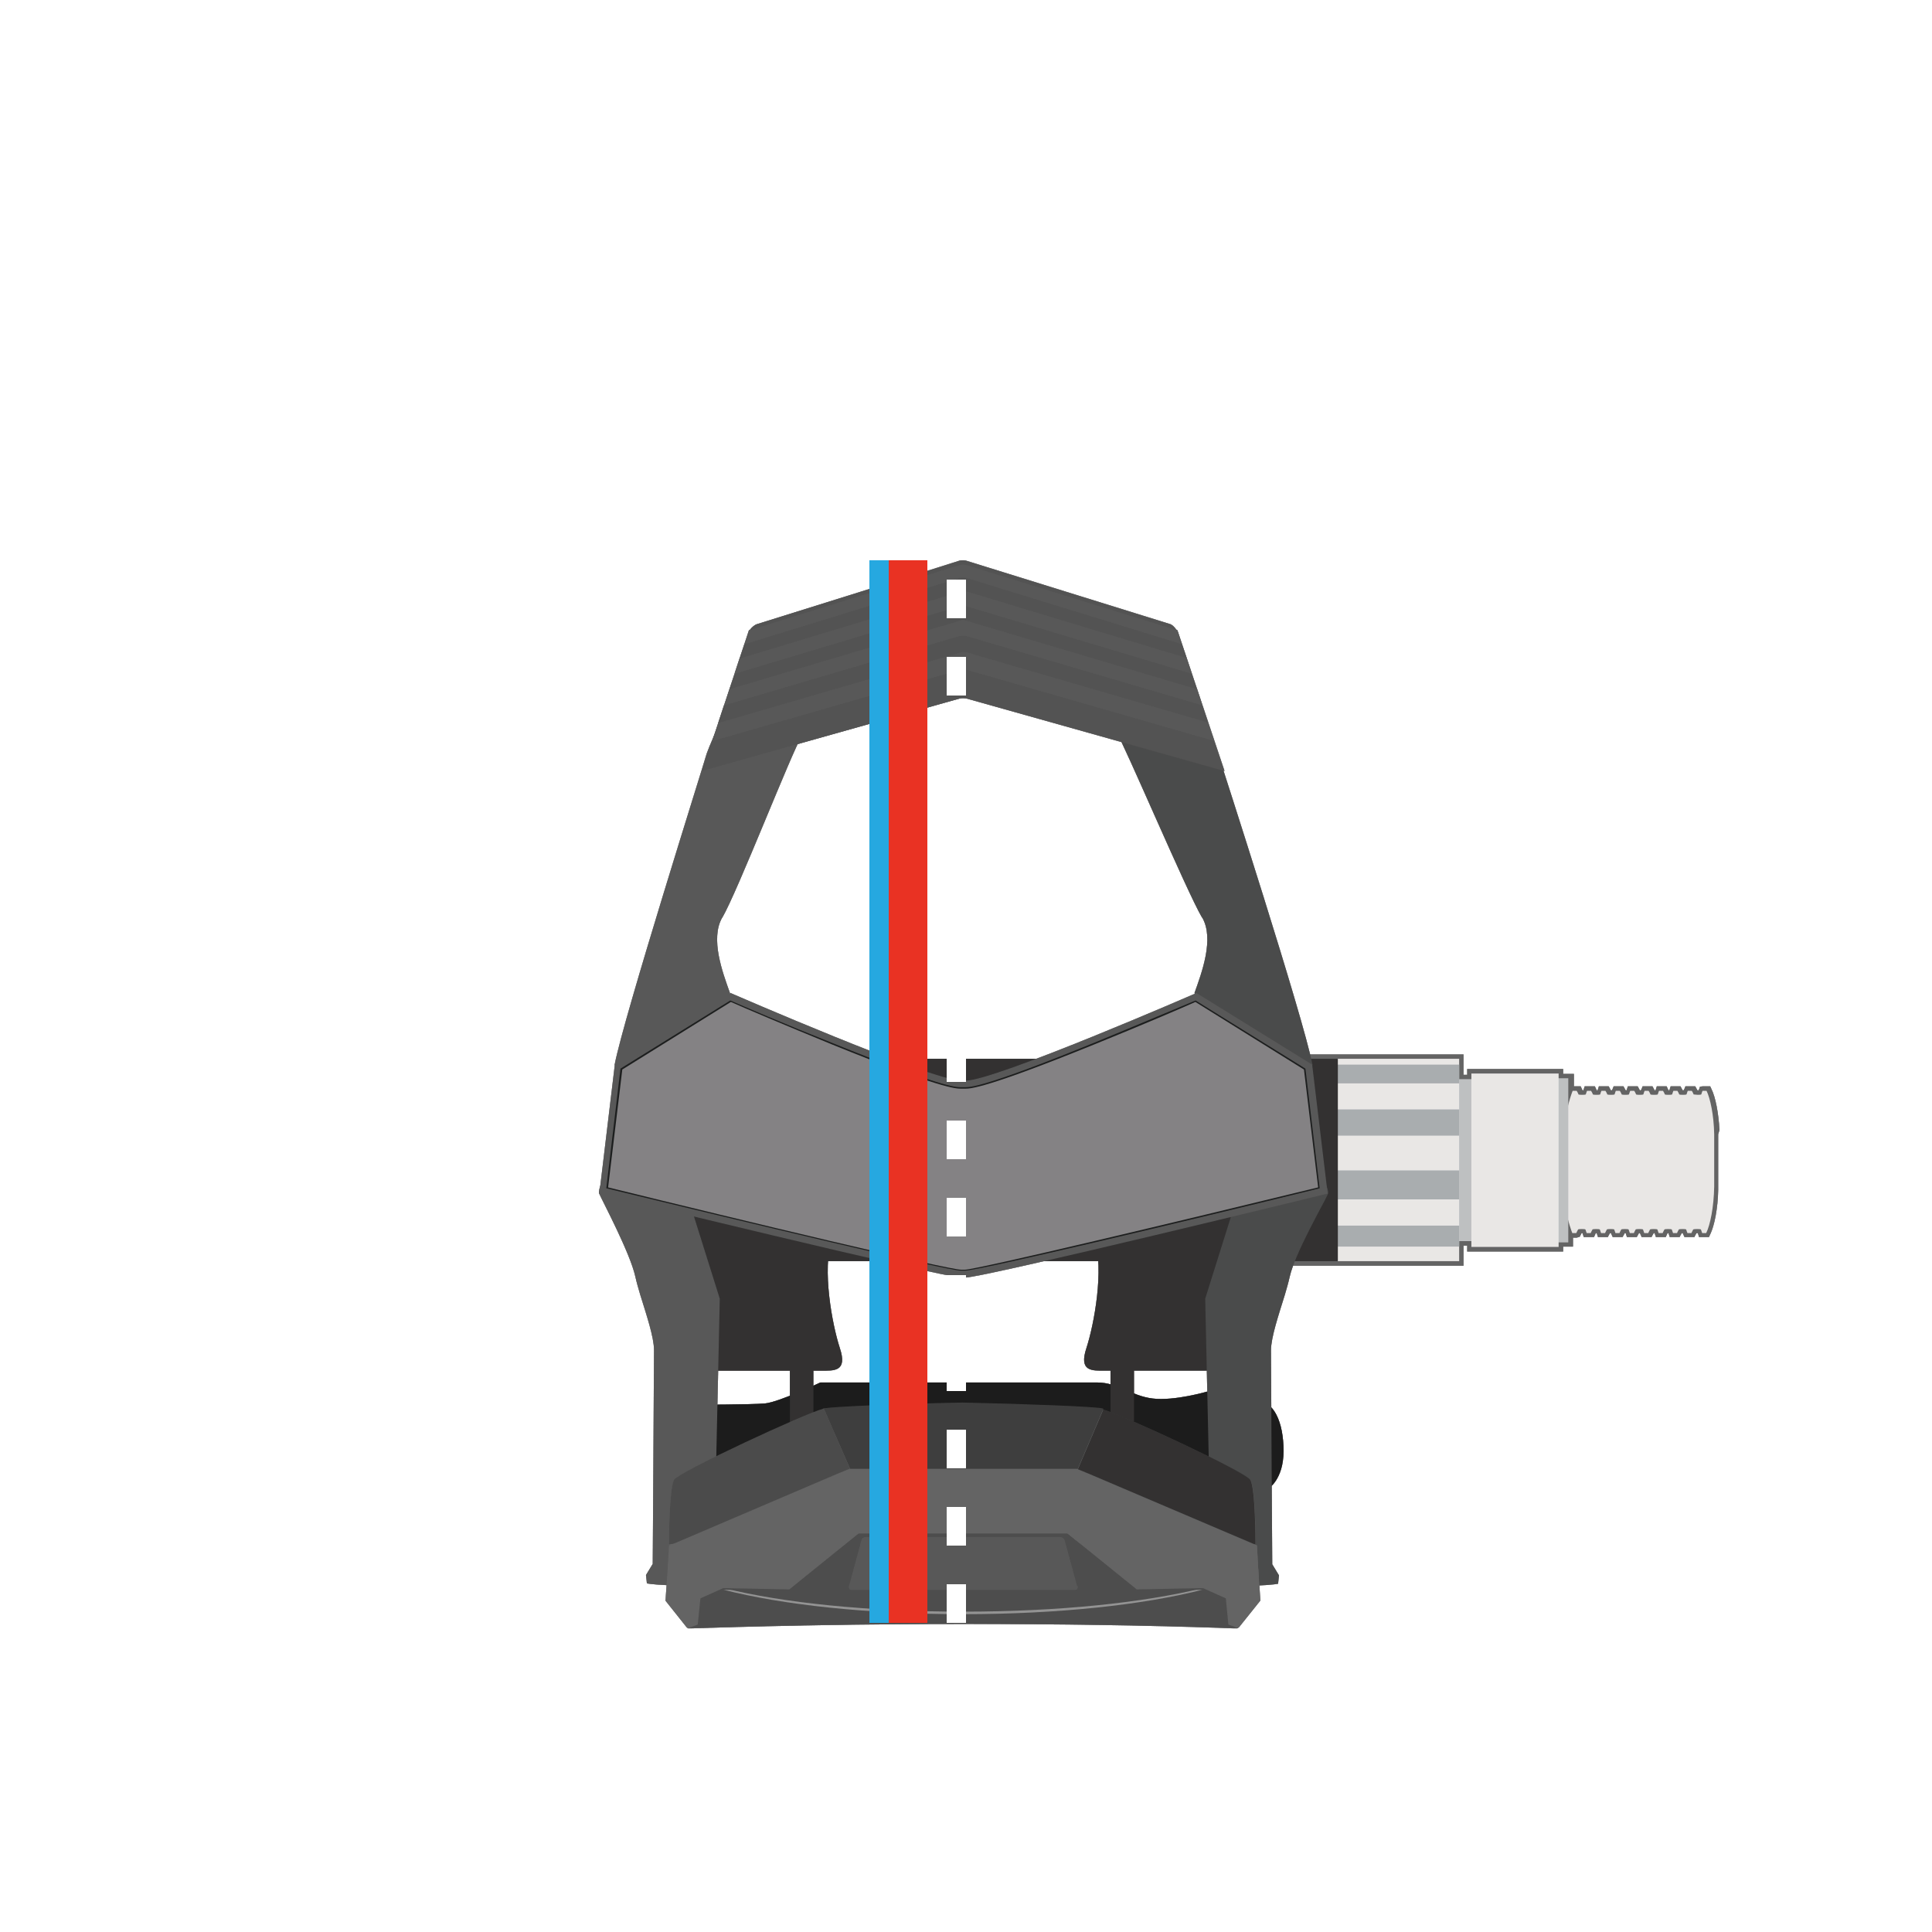 <svg width="100" height="100" viewBox="0 0 100 100" fill="none" xmlns="http://www.w3.org/2000/svg">
<g filter="url(#filter0_b_2001_777)">
<rect width="100" height="100" rx="50" fill="white" fill-opacity="0.3"/>
<g opacity="0.5">
<path d="M89 58.489C88.953 57.612 88.793 56.782 88.585 56.368L88.519 56.226H88.151L87.991 56.245L87.925 56.434H87.859L87.746 56.226H87.237C87.237 56.226 87.171 56.415 87.142 56.434H87.095L86.982 56.226H86.473L86.407 56.434H86.36L86.266 56.226H85.757L85.691 56.434H85.643L85.53 56.226H85.021C85.021 56.226 84.955 56.415 84.927 56.434H84.88L84.766 56.226H84.257L84.191 56.434H84.144L84.031 56.226H83.522C83.522 56.226 83.456 56.415 83.427 56.434H83.38L83.267 56.226H82.758L82.692 56.434H82.645L82.551 56.226H82.023L81.957 56.434H81.909L81.815 56.226H81.466V55.585H80.91V55.331H75.941V55.632H75.752V54.576H59.733V65.514H75.752V64.476H75.941V64.778H80.91V64.524H81.419V64.062H81.608L81.768 64.014L81.862 63.826H81.909L81.975 64.033H82.504L82.598 63.826H82.645L82.711 64.033H83.22C83.22 64.033 83.314 63.845 83.333 63.826H83.38L83.475 64.033H83.984L84.097 63.826H84.144L84.21 64.033H84.719L84.832 63.826H84.88L84.974 64.033H85.483C85.483 64.033 85.577 63.845 85.596 63.826H85.643L85.709 64.033H86.219L86.313 63.826H86.36L86.426 64.033H86.935C86.935 64.033 87.029 63.845 87.048 63.826H87.095L87.19 64.033H87.699C87.699 64.033 87.793 63.845 87.812 63.826H87.878L87.944 64.033H88.453L88.519 63.892C88.745 63.43 88.915 62.534 88.934 61.591V58.715L89 58.489Z" fill="#595959"/>
<path d="M65.635 77.063C65.635 77.063 66.437 76.601 66.437 75.102C66.437 73.603 65.928 72.499 65.051 72.499C64.174 72.499 62.514 72.019 62.514 72.019C62.514 72.019 60.789 72.528 59.657 72.386C58.526 72.245 57.885 71.557 56.782 71.557H42.459C42.459 71.557 40.338 72.566 39.602 72.641C38.886 72.707 35.916 72.707 35.916 72.707L35.708 78.166L65.617 77.063H65.635Z" fill="#0D0D0D"/>
<path d="M58.696 70.455H57.479V73.567H58.696V70.455Z" fill="#252424"/>
<path d="M42.101 70.455H40.885V73.793H42.101V70.455Z" fill="#252424"/>
<path d="M62.844 70.945H57.206C56.537 70.945 55.82 71.011 56.235 69.767C56.631 68.55 57.159 65.712 56.65 64.128C56.65 64.109 56.631 64.081 56.631 64.062C56.075 62.497 61.836 62.516 61.836 62.516L65.079 62.167L62.844 70.936V70.945Z" fill="#252424"/>
<path d="M36.859 70.946H42.497C43.166 70.946 43.883 71.012 43.468 69.768C43.072 68.551 42.544 65.713 43.053 64.129C43.053 64.11 43.072 64.082 43.072 64.063C43.629 62.498 37.867 62.517 37.867 62.517L34.643 62.196L36.849 70.946H36.859Z" fill="#252424"/>
<path d="M81.127 61.316H80.919C80.919 62.447 81.221 63.409 81.382 63.824H81.589C81.589 63.824 81.636 63.711 81.683 63.635C81.73 63.616 81.796 63.616 81.872 63.616C81.947 63.616 82.013 63.616 82.06 63.635C82.079 63.701 82.108 63.777 82.126 63.824H82.334C82.334 63.824 82.381 63.711 82.428 63.635C82.475 63.616 82.541 63.616 82.617 63.616C82.692 63.616 82.758 63.616 82.805 63.635C82.824 63.701 82.852 63.777 82.871 63.824H83.079C83.079 63.824 83.126 63.711 83.173 63.635C83.22 63.616 83.286 63.616 83.362 63.616C83.437 63.616 83.503 63.616 83.55 63.635C83.569 63.701 83.597 63.777 83.616 63.824H83.824C83.824 63.824 83.871 63.711 83.918 63.635C83.965 63.616 84.031 63.616 84.106 63.616C84.182 63.616 84.248 63.616 84.295 63.635C84.314 63.701 84.342 63.777 84.361 63.824H84.569C84.569 63.824 84.616 63.711 84.663 63.635C84.71 63.616 84.776 63.616 84.851 63.616C84.927 63.616 84.993 63.616 85.04 63.635C85.059 63.701 85.087 63.777 85.106 63.824H85.313C85.313 63.824 85.361 63.711 85.408 63.635C85.455 63.616 85.521 63.616 85.596 63.616C85.672 63.616 85.738 63.616 85.785 63.635C85.804 63.701 85.832 63.777 85.851 63.824H86.058C86.058 63.824 86.105 63.711 86.153 63.635C86.2 63.616 86.266 63.616 86.341 63.616C86.416 63.616 86.483 63.616 86.53 63.635C86.549 63.701 86.577 63.777 86.596 63.824H86.803C86.803 63.824 86.85 63.711 86.897 63.635C86.945 63.616 87.01 63.616 87.086 63.616C87.161 63.616 87.227 63.616 87.275 63.635C87.293 63.701 87.322 63.777 87.341 63.824H87.548C87.548 63.824 87.595 63.711 87.642 63.635C87.708 63.616 87.784 63.616 87.85 63.616C87.916 63.616 87.991 63.616 88.038 63.635C88.057 63.701 88.085 63.777 88.104 63.824H88.312C88.519 63.409 88.708 62.485 88.727 61.41V58.713C88.708 57.705 88.519 56.846 88.331 56.46H88.123C88.123 56.46 88.076 56.573 88.057 56.648C88.01 56.667 87.944 56.667 87.868 56.667C87.793 56.667 87.727 56.648 87.661 56.648C87.642 56.583 87.595 56.507 87.567 56.46H87.359C87.359 56.46 87.312 56.573 87.293 56.648C87.246 56.667 87.18 56.667 87.105 56.667C87.029 56.667 86.963 56.667 86.916 56.648C86.897 56.583 86.85 56.507 86.822 56.46H86.615C86.615 56.46 86.567 56.573 86.549 56.648C86.501 56.667 86.435 56.667 86.36 56.667C86.284 56.667 86.219 56.667 86.171 56.648C86.153 56.583 86.105 56.507 86.077 56.46H85.87C85.87 56.46 85.823 56.573 85.804 56.648C85.757 56.667 85.691 56.667 85.615 56.667C85.54 56.667 85.474 56.667 85.427 56.648C85.408 56.583 85.361 56.507 85.332 56.46H85.125C85.125 56.46 85.078 56.573 85.059 56.648C85.012 56.667 84.946 56.667 84.87 56.667C84.795 56.667 84.729 56.667 84.682 56.648C84.663 56.583 84.616 56.507 84.587 56.46H84.38C84.38 56.46 84.333 56.573 84.314 56.648C84.267 56.667 84.201 56.667 84.125 56.667C84.05 56.667 83.984 56.667 83.937 56.648C83.918 56.583 83.871 56.507 83.842 56.46H83.635C83.635 56.46 83.588 56.573 83.569 56.648C83.522 56.667 83.456 56.667 83.38 56.667C83.305 56.667 83.239 56.667 83.192 56.648C83.173 56.583 83.126 56.507 83.098 56.46H82.89C82.89 56.46 82.843 56.573 82.824 56.648C82.777 56.667 82.711 56.667 82.635 56.667C82.56 56.667 82.494 56.667 82.447 56.648C82.428 56.583 82.381 56.507 82.353 56.46H82.145C82.145 56.46 82.098 56.573 82.079 56.648C82.032 56.667 81.966 56.667 81.891 56.667C81.815 56.667 81.749 56.667 81.702 56.648C81.683 56.583 81.636 56.507 81.608 56.46H81.4C81.24 56.875 80.938 57.846 80.938 58.968H81.127V61.316Z" fill="#E7E5E4"/>
<path d="M81.174 55.81H76.658V64.306H81.174V55.81Z" fill="#BABBBD"/>
<path d="M76.271 55.857H73.16V64.24H76.271V55.857Z" fill="#BABBBD"/>
<path d="M75.526 54.802H69.2V65.277H75.526V54.802Z" fill="#E7E5E4"/>
<path d="M80.674 55.565H76.158V64.541H80.674V55.565Z" fill="#E7E5E4"/>
<path d="M75.526 63.438H69.2V64.523H75.526V63.438Z" fill="#A4A7AA"/>
<path d="M75.526 60.581H69.2V62.08H75.526V60.581Z" fill="#A4A7AA"/>
<path d="M75.526 57.423H69.2V58.781H75.526V57.423Z" fill="#A4A7AA"/>
<path d="M75.526 55.105H69.2V56.076H75.526V55.105Z" fill="#A4A7AA"/>
<path d="M69.247 65.278V54.803H59.507H59.394H33.794V65.278H69.247Z" fill="#252424"/>
<path d="M37.387 47.485C36.745 48.588 37.406 50.342 37.783 51.398C36.774 53.52 34.652 58.79 34.652 59.781C34.652 60.544 35.482 61.761 35.944 62.383C35.85 62.543 35.831 62.684 35.831 62.684L37.255 67.22L36.934 81.75C36.17 82.231 33.775 82.023 33.483 81.957L33.436 81.523L33.785 80.948C33.785 80.948 33.851 70.775 33.851 69.879C33.851 69.209 33.455 68.04 33.134 67.003C33.04 66.682 32.946 66.362 32.88 66.06C32.606 64.844 31.22 62.241 31.013 61.779C30.805 61.346 33.219 57.517 31.814 55.104C32.295 52.615 36.397 39.659 36.576 39.009C36.783 38.386 38.443 34.728 38.716 34.36L41.526 38.047C40.998 38.877 38.188 46.127 37.377 47.514L37.387 47.485Z" fill="#4D4D4D"/>
<path d="M62.222 47.485C62.863 48.588 62.203 50.342 61.826 51.398C62.835 53.519 64.985 58.79 64.985 59.78C64.985 60.544 64.155 61.76 63.693 62.383C63.787 62.543 63.806 62.684 63.806 62.684L62.382 67.219L62.703 81.768C63.467 82.249 65.862 82.042 66.154 81.976L66.201 81.542L65.852 80.967C65.852 80.967 65.786 70.793 65.786 69.897C65.786 69.228 66.182 68.059 66.503 67.022C66.597 66.701 66.691 66.38 66.757 66.079C67.031 64.862 68.53 62.26 68.737 61.798C68.945 61.364 66.371 57.63 67.936 55.122C67.455 52.633 63.259 39.678 63.052 39.027C62.844 38.405 61.185 34.747 60.911 34.379L57.753 37.83C58.234 38.612 61.411 46.118 62.222 47.504V47.485Z" fill="#4D4D4D"/>
<path d="M49.748 66.126H49.974C50.917 66.126 68.719 61.78 68.719 61.78L67.917 55.104L61.93 51.398C61.93 51.398 51.502 55.934 49.983 55.934H49.757C48.239 55.934 37.811 51.398 37.811 51.398L31.823 55.104L31.022 61.78C31.022 61.78 48.814 66.126 49.767 66.126H49.748Z" fill="#4D4D4D"/>
<path d="M67.568 55.312L68.304 61.506C61.194 63.26 50.625 65.768 49.955 65.768H49.729C49.041 65.768 38.49 63.232 31.381 61.506L32.116 55.312L37.801 51.785C38.424 52.059 40.677 53.03 43.053 53.973C48.72 56.273 49.474 56.273 49.729 56.273H49.955C50.21 56.273 50.992 56.273 56.631 53.973C58.998 53.002 61.26 52.04 61.883 51.785L67.568 55.312Z" fill="#0E0F0F"/>
<path d="M67.493 55.358L68.228 61.459C61.232 63.166 50.643 65.692 49.946 65.721H49.757C49.088 65.721 38.48 63.184 31.475 61.459L32.21 55.358L37.83 51.86C38.499 52.162 40.734 53.105 43.034 54.048C48.701 56.349 49.484 56.349 49.738 56.349H49.965C50.219 56.349 51.002 56.349 56.668 54.048C58.997 53.105 61.204 52.162 61.873 51.86L67.493 55.358Z" fill="#7B7A7B"/>
<path d="M60.978 32.72L60.93 32.606L60.883 32.588C60.789 32.446 60.657 32.314 60.516 32.286L49.993 29.014C49.899 28.995 49.767 28.995 49.672 29.014C48.456 29.41 40.856 31.777 39.178 32.305C39.037 32.352 38.905 32.493 38.81 32.606C38.792 32.606 38.763 32.625 38.763 32.625L36.349 39.904L49.682 36.152C49.776 36.133 49.936 36.133 50.031 36.152C51.577 36.586 63.382 39.904 63.382 39.904" fill="#4D4D4D"/>
<g opacity="0.5">
<path d="M50.002 36.152C51.549 36.586 63.354 39.905 63.354 39.905L62.826 38.34L50.002 34.653C49.908 34.634 49.776 34.634 49.682 34.653C48.164 35.087 36.859 38.34 36.859 38.34L36.331 39.905L49.682 36.152C49.776 36.133 49.908 36.133 50.002 36.152Z" fill="#414141"/>
<path d="M50.002 34.652C51.521 35.086 62.826 38.339 62.826 38.339L62.505 37.396L49.984 33.756C49.889 33.737 49.757 33.737 49.663 33.756C48.192 34.19 37.189 37.415 37.189 37.415L36.868 38.358L49.691 34.671C49.786 34.624 49.918 34.624 50.012 34.652H50.002Z" fill="#4D4D4D"/>
<path d="M50.002 33.757C51.502 34.191 62.524 37.397 62.524 37.397L62.222 36.501L49.993 32.909C49.899 32.89 49.767 32.89 49.672 32.909C48.202 33.342 37.471 36.501 37.471 36.501L37.17 37.425L49.672 33.786C49.767 33.738 49.899 33.738 49.993 33.767L50.002 33.757Z" fill="#414141"/>
<path d="M50.002 32.908C51.473 33.342 62.232 36.501 62.232 36.501L61.958 35.652L50.012 32.107C49.918 32.088 49.786 32.088 49.691 32.107C48.239 32.541 37.764 35.652 37.764 35.652L37.49 36.501L49.691 32.908C49.786 32.889 49.918 32.889 50.012 32.908H50.002Z" fill="#4D4D4D"/>
<path d="M50.002 32.126C51.455 32.56 61.949 35.671 61.949 35.671L61.675 34.87L50.002 31.372C49.908 31.353 49.776 31.353 49.682 31.372C48.258 31.805 38.037 34.87 38.037 34.87L37.764 35.671L49.691 32.126C49.786 32.079 49.918 32.079 50.012 32.126H50.002Z" fill="#414141"/>
<path d="M50.002 31.343C51.426 31.777 61.675 34.841 61.675 34.841L61.421 34.059L50.002 30.608C49.908 30.589 49.776 30.589 49.682 30.608C48.258 31.042 38.282 34.059 38.282 34.059L38.028 34.841L49.672 31.343C49.767 31.325 49.899 31.325 49.993 31.343H50.002Z" fill="#4D4D4D"/>
<path d="M50.003 30.608C51.426 31.041 61.421 34.059 61.421 34.059L61.166 33.323L50.003 29.891C49.908 29.872 49.776 29.872 49.682 29.891C48.277 30.325 38.537 33.323 38.537 33.323L38.282 34.087L49.682 30.636C49.776 30.589 49.908 30.589 50.003 30.617V30.608Z" fill="#414141"/>
<path d="M61.166 33.342L60.959 32.748C60.893 32.559 60.704 32.38 60.525 32.314L50.002 29.043C49.908 29.024 49.776 29.024 49.682 29.043C48.466 29.41 40.866 31.786 39.188 32.314C38.999 32.361 38.792 32.569 38.754 32.748L38.546 33.342L49.691 29.91C49.786 29.891 49.918 29.891 50.012 29.91C51.417 30.344 61.176 33.342 61.176 33.342H61.166Z" fill="#414141"/>
<path d="M50.002 29.909C51.407 30.343 61.166 33.341 61.166 33.341L60.94 32.625L50.002 29.24C49.908 29.221 49.776 29.221 49.682 29.24C48.296 29.674 38.773 32.625 38.773 32.625L38.546 33.341L49.691 29.909C49.786 29.89 49.918 29.89 50.012 29.909H50.002Z" fill="#4D4D4D"/>
</g>
<path d="M65.126 81.211L65.06 79.995L64.994 79.976C64.994 79.976 64.994 77.025 64.721 76.619C64.466 76.204 58.224 73.3 57.121 72.98C57.102 72.98 57.074 72.961 57.055 72.961C56.64 72.867 53.255 72.735 49.823 72.659C46.504 72.725 43.214 72.867 42.639 72.961H42.591C41.762 73.15 35.18 76.204 34.897 76.619C34.624 77.053 34.624 79.976 34.624 79.976L34.737 79.957L34.624 80.004L34.558 81.221L34.445 82.852L35.548 84.238L35.614 84.285H35.803C40.149 84.144 44.892 84.059 49.823 84.059C54.755 84.059 59.497 84.125 63.844 84.285H64.032L64.099 84.238L65.202 82.852L65.136 81.221L65.126 81.211Z" fill="#595959"/>
<path d="M49.861 84.042C54.811 84.042 59.535 84.108 63.882 84.268H64.07L64.231 79.874H35.539L35.652 84.268H35.84C40.187 84.126 44.911 84.042 49.861 84.042Z" fill="#414141"/>
<path d="M55.245 79.363H44.42L40.856 82.352L37.453 82.286C40.517 83.069 44.911 83.55 49.842 83.55C54.773 83.55 59.167 83.069 62.232 82.286L58.847 82.352L55.254 79.363H55.245Z" fill="#8B8B8B"/>
<path d="M55.245 79.363H44.42L40.856 82.267L37.471 82.201C40.536 82.965 44.93 83.418 49.861 83.418C54.792 83.418 59.186 82.956 62.25 82.201L58.865 82.267L55.254 79.363H55.245Z" fill="#414141"/>
<path d="M55.754 82.108L55.113 79.741C55.094 79.647 54.971 79.553 54.886 79.553H44.807C44.713 79.553 44.6 79.619 44.581 79.741L43.94 82.108C43.921 82.202 43.959 82.296 44.081 82.296H55.641C55.754 82.296 55.801 82.202 55.782 82.108H55.754Z" fill="#4D4D4D"/>
<path d="M58.818 79.072L64.985 79.948C64.985 79.948 64.985 76.997 64.711 76.592C64.457 76.177 58.215 73.273 57.112 72.952L54.538 78.987L58.818 79.081V79.072Z" fill="#252424"/>
<path d="M45.279 78.95L49.814 78.837L54.538 78.95L57.112 72.915C57.112 72.915 57.065 72.896 57.046 72.896C56.631 72.802 53.246 72.67 49.814 72.595C46.495 72.661 43.204 72.802 42.629 72.896L45.279 78.95Z" fill="#323232"/>
<path d="M42.591 72.924C41.762 73.112 35.18 76.167 34.897 76.582C34.624 77.016 34.624 79.939 34.624 79.939L40.79 79.062L45.26 78.949L42.639 72.895C42.639 72.895 42.62 72.914 42.591 72.914V72.924Z" fill="#404040"/>
<path d="M35.567 84.22L35.633 84.267L36.114 84.088L36.255 82.73L37.434 82.202H37.481L40.856 82.268L44.449 79.364H49.861H55.245L58.837 82.268L62.222 82.202H62.269L63.448 82.73L63.58 84.088L64.07 84.267L64.136 84.22L65.239 82.843L65.126 81.212L65.06 79.987L56.358 76.281L55.735 76.026H51.869H49.861H47.834H43.968L43.346 76.281L34.671 79.987L34.577 81.212L34.483 82.843L35.567 84.22Z" fill="#595959"/>
</g>
<g opacity="0.5">
<path d="M89 58.489C88.953 57.612 88.793 56.782 88.585 56.368L88.519 56.226H88.151L87.991 56.245L87.925 56.434H87.859L87.746 56.226H87.237C87.237 56.226 87.171 56.415 87.142 56.434H87.095L86.982 56.226H86.473L86.407 56.434H86.36L86.266 56.226H85.757L85.691 56.434H85.643L85.53 56.226H85.021C85.021 56.226 84.955 56.415 84.927 56.434H84.88L84.766 56.226H84.257L84.191 56.434H84.144L84.031 56.226H83.522C83.522 56.226 83.456 56.415 83.427 56.434H83.38L83.267 56.226H82.758L82.692 56.434H82.645L82.551 56.226H82.023L81.957 56.434H81.909L81.815 56.226H81.466V55.585H80.91V55.331H75.941V55.632H75.752V54.576H59.733V65.514H75.752V64.476H75.941V64.778H80.91V64.524H81.419V64.062H81.608L81.768 64.014L81.862 63.826H81.909L81.975 64.033H82.504L82.598 63.826H82.645L82.711 64.033H83.22C83.22 64.033 83.314 63.845 83.333 63.826H83.38L83.475 64.033H83.984L84.097 63.826H84.144L84.21 64.033H84.719L84.832 63.826H84.88L84.974 64.033H85.483C85.483 64.033 85.577 63.845 85.596 63.826H85.643L85.709 64.033H86.219L86.313 63.826H86.36L86.426 64.033H86.935C86.935 64.033 87.029 63.845 87.048 63.826H87.095L87.19 64.033H87.699C87.699 64.033 87.793 63.845 87.812 63.826H87.878L87.944 64.033H88.453L88.519 63.892C88.745 63.43 88.915 62.534 88.934 61.591V58.715L89 58.489Z" fill="#595959"/>
<path d="M65.635 77.063C65.635 77.063 66.437 76.601 66.437 75.102C66.437 73.603 65.928 72.499 65.051 72.499C64.174 72.499 62.514 72.019 62.514 72.019C62.514 72.019 60.789 72.528 59.657 72.386C58.526 72.245 57.885 71.557 56.782 71.557H42.459C42.459 71.557 40.338 72.566 39.602 72.641C38.886 72.707 35.916 72.707 35.916 72.707L35.708 78.166L65.617 77.063H65.635Z" fill="#0D0D0D"/>
<path d="M58.696 70.455H57.479V73.567H58.696V70.455Z" fill="#252424"/>
<path d="M42.101 70.455H40.885V73.793H42.101V70.455Z" fill="#252424"/>
<path d="M62.844 70.945H57.206C56.537 70.945 55.82 71.011 56.235 69.767C56.631 68.55 57.159 65.712 56.65 64.128C56.65 64.109 56.631 64.081 56.631 64.062C56.075 62.497 61.836 62.516 61.836 62.516L65.079 62.167L62.844 70.936V70.945Z" fill="#252424"/>
<path d="M36.859 70.946H42.497C43.166 70.946 43.883 71.012 43.468 69.768C43.072 68.551 42.544 65.713 43.053 64.129C43.053 64.11 43.072 64.082 43.072 64.063C43.629 62.498 37.867 62.517 37.867 62.517L34.643 62.196L36.849 70.946H36.859Z" fill="#252424"/>
<path d="M81.127 61.316H80.919C80.919 62.447 81.221 63.409 81.382 63.824H81.589C81.589 63.824 81.636 63.711 81.683 63.635C81.73 63.616 81.796 63.616 81.872 63.616C81.947 63.616 82.013 63.616 82.06 63.635C82.079 63.701 82.108 63.777 82.126 63.824H82.334C82.334 63.824 82.381 63.711 82.428 63.635C82.475 63.616 82.541 63.616 82.617 63.616C82.692 63.616 82.758 63.616 82.805 63.635C82.824 63.701 82.852 63.777 82.871 63.824H83.079C83.079 63.824 83.126 63.711 83.173 63.635C83.22 63.616 83.286 63.616 83.362 63.616C83.437 63.616 83.503 63.616 83.55 63.635C83.569 63.701 83.597 63.777 83.616 63.824H83.824C83.824 63.824 83.871 63.711 83.918 63.635C83.965 63.616 84.031 63.616 84.106 63.616C84.182 63.616 84.248 63.616 84.295 63.635C84.314 63.701 84.342 63.777 84.361 63.824H84.569C84.569 63.824 84.616 63.711 84.663 63.635C84.71 63.616 84.776 63.616 84.851 63.616C84.927 63.616 84.993 63.616 85.04 63.635C85.059 63.701 85.087 63.777 85.106 63.824H85.313C85.313 63.824 85.361 63.711 85.408 63.635C85.455 63.616 85.521 63.616 85.596 63.616C85.672 63.616 85.738 63.616 85.785 63.635C85.804 63.701 85.832 63.777 85.851 63.824H86.058C86.058 63.824 86.105 63.711 86.153 63.635C86.2 63.616 86.266 63.616 86.341 63.616C86.416 63.616 86.483 63.616 86.53 63.635C86.549 63.701 86.577 63.777 86.596 63.824H86.803C86.803 63.824 86.85 63.711 86.897 63.635C86.945 63.616 87.01 63.616 87.086 63.616C87.161 63.616 87.227 63.616 87.275 63.635C87.293 63.701 87.322 63.777 87.341 63.824H87.548C87.548 63.824 87.595 63.711 87.642 63.635C87.708 63.616 87.784 63.616 87.85 63.616C87.916 63.616 87.991 63.616 88.038 63.635C88.057 63.701 88.085 63.777 88.104 63.824H88.312C88.519 63.409 88.708 62.485 88.727 61.41V58.713C88.708 57.705 88.519 56.846 88.331 56.46H88.123C88.123 56.46 88.076 56.573 88.057 56.648C88.01 56.667 87.944 56.667 87.868 56.667C87.793 56.667 87.727 56.648 87.661 56.648C87.642 56.583 87.595 56.507 87.567 56.46H87.359C87.359 56.46 87.312 56.573 87.293 56.648C87.246 56.667 87.18 56.667 87.105 56.667C87.029 56.667 86.963 56.667 86.916 56.648C86.897 56.583 86.85 56.507 86.822 56.46H86.615C86.615 56.46 86.567 56.573 86.549 56.648C86.501 56.667 86.435 56.667 86.36 56.667C86.284 56.667 86.219 56.667 86.171 56.648C86.153 56.583 86.105 56.507 86.077 56.46H85.87C85.87 56.46 85.823 56.573 85.804 56.648C85.757 56.667 85.691 56.667 85.615 56.667C85.54 56.667 85.474 56.667 85.427 56.648C85.408 56.583 85.361 56.507 85.332 56.46H85.125C85.125 56.46 85.078 56.573 85.059 56.648C85.012 56.667 84.946 56.667 84.87 56.667C84.795 56.667 84.729 56.667 84.682 56.648C84.663 56.583 84.616 56.507 84.587 56.46H84.38C84.38 56.46 84.333 56.573 84.314 56.648C84.267 56.667 84.201 56.667 84.125 56.667C84.05 56.667 83.984 56.667 83.937 56.648C83.918 56.583 83.871 56.507 83.842 56.46H83.635C83.635 56.46 83.588 56.573 83.569 56.648C83.522 56.667 83.456 56.667 83.38 56.667C83.305 56.667 83.239 56.667 83.192 56.648C83.173 56.583 83.126 56.507 83.098 56.46H82.89C82.89 56.46 82.843 56.573 82.824 56.648C82.777 56.667 82.711 56.667 82.635 56.667C82.56 56.667 82.494 56.667 82.447 56.648C82.428 56.583 82.381 56.507 82.353 56.46H82.145C82.145 56.46 82.098 56.573 82.079 56.648C82.032 56.667 81.966 56.667 81.891 56.667C81.815 56.667 81.749 56.667 81.702 56.648C81.683 56.583 81.636 56.507 81.608 56.46H81.4C81.24 56.875 80.938 57.846 80.938 58.968H81.127V61.316Z" fill="#E7E5E4"/>
<path d="M81.174 55.81H76.658V64.306H81.174V55.81Z" fill="#BABBBD"/>
<path d="M76.271 55.857H73.16V64.24H76.271V55.857Z" fill="#BABBBD"/>
<path d="M75.526 54.802H69.2V65.277H75.526V54.802Z" fill="#E7E5E4"/>
<path d="M80.674 55.565H76.158V64.541H80.674V55.565Z" fill="#E7E5E4"/>
<path d="M75.526 63.438H69.2V64.523H75.526V63.438Z" fill="#A4A7AA"/>
<path d="M75.526 60.581H69.2V62.08H75.526V60.581Z" fill="#A4A7AA"/>
<path d="M75.526 57.423H69.2V58.781H75.526V57.423Z" fill="#A4A7AA"/>
<path d="M75.526 55.105H69.2V56.076H75.526V55.105Z" fill="#A4A7AA"/>
<path d="M69.247 65.278V54.803H59.507H59.394H33.794V65.278H69.247Z" fill="#252424"/>
<path d="M37.387 47.485C36.745 48.588 37.406 50.342 37.783 51.398C36.774 53.52 34.652 58.79 34.652 59.781C34.652 60.544 35.482 61.761 35.944 62.383C35.85 62.543 35.831 62.684 35.831 62.684L37.255 67.22L36.934 81.75C36.17 82.231 33.775 82.023 33.483 81.957L33.436 81.523L33.785 80.948C33.785 80.948 33.851 70.775 33.851 69.879C33.851 69.209 33.455 68.04 33.134 67.003C33.04 66.682 32.946 66.362 32.88 66.06C32.606 64.844 31.22 62.241 31.013 61.779C30.805 61.346 33.219 57.517 31.814 55.104C32.295 52.615 36.397 39.659 36.576 39.009C36.783 38.386 38.443 34.728 38.716 34.36L41.526 38.047C40.998 38.877 38.188 46.127 37.377 47.514L37.387 47.485Z" fill="#4D4D4D"/>
<path d="M62.222 47.485C62.863 48.588 62.203 50.342 61.826 51.398C62.835 53.519 64.985 58.79 64.985 59.78C64.985 60.544 64.155 61.76 63.693 62.383C63.787 62.543 63.806 62.684 63.806 62.684L62.382 67.219L62.703 81.768C63.467 82.249 65.862 82.042 66.154 81.976L66.201 81.542L65.852 80.967C65.852 80.967 65.786 70.793 65.786 69.897C65.786 69.228 66.182 68.059 66.503 67.022C66.597 66.701 66.691 66.38 66.757 66.079C67.031 64.862 68.53 62.26 68.737 61.798C68.945 61.364 66.371 57.63 67.936 55.122C67.455 52.633 63.259 39.678 63.052 39.027C62.844 38.405 61.185 34.747 60.911 34.379L57.753 37.83C58.234 38.612 61.411 46.118 62.222 47.504V47.485Z" fill="#4D4D4D"/>
<path d="M49.748 66.126H49.974C50.917 66.126 68.719 61.78 68.719 61.78L67.917 55.104L61.93 51.398C61.93 51.398 51.502 55.934 49.983 55.934H49.757C48.239 55.934 37.811 51.398 37.811 51.398L31.823 55.104L31.022 61.78C31.022 61.78 48.814 66.126 49.767 66.126H49.748Z" fill="#4D4D4D"/>
<path d="M67.568 55.312L68.304 61.506C61.194 63.26 50.625 65.768 49.955 65.768H49.729C49.041 65.768 38.49 63.232 31.381 61.506L32.116 55.312L37.801 51.785C38.424 52.059 40.677 53.03 43.053 53.973C48.72 56.273 49.474 56.273 49.729 56.273H49.955C50.21 56.273 50.992 56.273 56.631 53.973C58.998 53.002 61.26 52.04 61.883 51.785L67.568 55.312Z" fill="#0E0F0F"/>
<path d="M67.493 55.358L68.228 61.459C61.232 63.166 50.643 65.692 49.946 65.721H49.757C49.088 65.721 38.48 63.184 31.475 61.459L32.21 55.358L37.83 51.86C38.499 52.162 40.734 53.105 43.034 54.048C48.701 56.349 49.484 56.349 49.738 56.349H49.965C50.219 56.349 51.002 56.349 56.668 54.048C58.997 53.105 61.204 52.162 61.873 51.86L67.493 55.358Z" fill="#7B7A7B"/>
<path d="M60.978 32.72L60.93 32.606L60.883 32.588C60.789 32.446 60.657 32.314 60.516 32.286L49.993 29.014C49.899 28.995 49.767 28.995 49.672 29.014C48.456 29.41 40.856 31.777 39.178 32.305C39.037 32.352 38.905 32.493 38.81 32.606C38.792 32.606 38.763 32.625 38.763 32.625L36.349 39.904L49.682 36.152C49.776 36.133 49.936 36.133 50.031 36.152C51.577 36.586 63.382 39.904 63.382 39.904" fill="#4D4D4D"/>
<g opacity="0.5">
<path d="M50.002 36.152C51.549 36.586 63.354 39.905 63.354 39.905L62.826 38.34L50.002 34.653C49.908 34.634 49.776 34.634 49.682 34.653C48.164 35.087 36.859 38.34 36.859 38.34L36.331 39.905L49.682 36.152C49.776 36.133 49.908 36.133 50.002 36.152Z" fill="#414141"/>
<path d="M50.002 34.652C51.521 35.086 62.826 38.339 62.826 38.339L62.505 37.396L49.984 33.756C49.889 33.737 49.757 33.737 49.663 33.756C48.192 34.19 37.189 37.415 37.189 37.415L36.868 38.358L49.691 34.671C49.786 34.624 49.918 34.624 50.012 34.652H50.002Z" fill="#4D4D4D"/>
<path d="M50.002 33.757C51.502 34.191 62.524 37.397 62.524 37.397L62.222 36.501L49.993 32.909C49.899 32.89 49.767 32.89 49.672 32.909C48.202 33.342 37.471 36.501 37.471 36.501L37.17 37.425L49.672 33.786C49.767 33.738 49.899 33.738 49.993 33.767L50.002 33.757Z" fill="#414141"/>
<path d="M50.002 32.908C51.473 33.342 62.232 36.501 62.232 36.501L61.958 35.652L50.012 32.107C49.918 32.088 49.786 32.088 49.691 32.107C48.239 32.541 37.764 35.652 37.764 35.652L37.49 36.501L49.691 32.908C49.786 32.889 49.918 32.889 50.012 32.908H50.002Z" fill="#4D4D4D"/>
<path d="M50.002 32.126C51.455 32.56 61.949 35.671 61.949 35.671L61.675 34.87L50.002 31.372C49.908 31.353 49.776 31.353 49.682 31.372C48.258 31.805 38.037 34.87 38.037 34.87L37.764 35.671L49.691 32.126C49.786 32.079 49.918 32.079 50.012 32.126H50.002Z" fill="#414141"/>
<path d="M50.002 31.343C51.426 31.777 61.675 34.841 61.675 34.841L61.421 34.059L50.002 30.608C49.908 30.589 49.776 30.589 49.682 30.608C48.258 31.042 38.282 34.059 38.282 34.059L38.028 34.841L49.672 31.343C49.767 31.325 49.899 31.325 49.993 31.343H50.002Z" fill="#4D4D4D"/>
<path d="M50.003 30.608C51.426 31.041 61.421 34.059 61.421 34.059L61.166 33.323L50.003 29.891C49.908 29.872 49.776 29.872 49.682 29.891C48.277 30.325 38.537 33.323 38.537 33.323L38.282 34.087L49.682 30.636C49.776 30.589 49.908 30.589 50.003 30.617V30.608Z" fill="#414141"/>
<path d="M61.166 33.342L60.959 32.748C60.893 32.559 60.704 32.38 60.525 32.314L50.002 29.043C49.908 29.024 49.776 29.024 49.682 29.043C48.466 29.41 40.866 31.786 39.188 32.314C38.999 32.361 38.792 32.569 38.754 32.748L38.546 33.342L49.691 29.91C49.786 29.891 49.918 29.891 50.012 29.91C51.417 30.344 61.176 33.342 61.176 33.342H61.166Z" fill="#414141"/>
<path d="M50.002 29.909C51.407 30.343 61.166 33.341 61.166 33.341L60.94 32.625L50.002 29.24C49.908 29.221 49.776 29.221 49.682 29.24C48.296 29.674 38.773 32.625 38.773 32.625L38.546 33.341L49.691 29.909C49.786 29.89 49.918 29.89 50.012 29.909H50.002Z" fill="#4D4D4D"/>
</g>
<path d="M65.126 81.211L65.06 79.995L64.994 79.976C64.994 79.976 64.994 77.025 64.721 76.619C64.466 76.204 58.224 73.3 57.121 72.98C57.102 72.98 57.074 72.961 57.055 72.961C56.64 72.867 53.255 72.735 49.823 72.659C46.504 72.725 43.214 72.867 42.639 72.961H42.591C41.762 73.15 35.18 76.204 34.897 76.619C34.624 77.053 34.624 79.976 34.624 79.976L34.737 79.957L34.624 80.004L34.558 81.221L34.445 82.852L35.548 84.238L35.614 84.285H35.803C40.149 84.144 44.892 84.059 49.823 84.059C54.755 84.059 59.497 84.125 63.844 84.285H64.032L64.099 84.238L65.202 82.852L65.136 81.221L65.126 81.211Z" fill="#595959"/>
<path d="M49.861 84.042C54.811 84.042 59.535 84.108 63.882 84.268H64.07L64.231 79.874H35.539L35.652 84.268H35.84C40.187 84.126 44.911 84.042 49.861 84.042Z" fill="#414141"/>
<path d="M55.245 79.363H44.42L40.856 82.352L37.453 82.286C40.517 83.069 44.911 83.55 49.842 83.55C54.773 83.55 59.167 83.069 62.232 82.286L58.847 82.352L55.254 79.363H55.245Z" fill="#8B8B8B"/>
<path d="M55.245 79.363H44.42L40.856 82.267L37.471 82.201C40.536 82.965 44.93 83.418 49.861 83.418C54.792 83.418 59.186 82.956 62.25 82.201L58.865 82.267L55.254 79.363H55.245Z" fill="#414141"/>
<path d="M55.754 82.108L55.113 79.741C55.094 79.647 54.971 79.553 54.886 79.553H44.807C44.713 79.553 44.6 79.619 44.581 79.741L43.94 82.108C43.921 82.202 43.959 82.296 44.081 82.296H55.641C55.754 82.296 55.801 82.202 55.782 82.108H55.754Z" fill="#4D4D4D"/>
<path d="M58.818 79.072L64.985 79.948C64.985 79.948 64.985 76.997 64.711 76.592C64.457 76.177 58.215 73.273 57.112 72.952L54.538 78.987L58.818 79.081V79.072Z" fill="#252424"/>
<path d="M45.279 78.95L49.814 78.837L54.538 78.95L57.112 72.915C57.112 72.915 57.065 72.896 57.046 72.896C56.631 72.802 53.246 72.67 49.814 72.595C46.495 72.661 43.204 72.802 42.629 72.896L45.279 78.95Z" fill="#323232"/>
<path d="M42.591 72.924C41.762 73.112 35.18 76.167 34.897 76.582C34.624 77.016 34.624 79.939 34.624 79.939L40.79 79.062L45.26 78.949L42.639 72.895C42.639 72.895 42.62 72.914 42.591 72.914V72.924Z" fill="#404040"/>
<path d="M35.567 84.22L35.633 84.267L36.114 84.088L36.255 82.73L37.434 82.202H37.481L40.856 82.268L44.449 79.364H49.861H55.245L58.837 82.268L62.222 82.202H62.269L63.448 82.73L63.58 84.088L64.07 84.267L64.136 84.22L65.239 82.843L65.126 81.212L65.06 79.987L56.358 76.281L55.735 76.026H51.869H49.861H47.834H43.968L43.346 76.281L34.671 79.987L34.577 81.212L34.483 82.843L35.567 84.22Z" fill="#595959"/>
</g>
<g opacity="0.5">
<path d="M89 58.489C88.953 57.612 88.793 56.782 88.585 56.368L88.519 56.226H88.151L87.991 56.245L87.925 56.434H87.859L87.746 56.226H87.237C87.237 56.226 87.171 56.415 87.142 56.434H87.095L86.982 56.226H86.473L86.407 56.434H86.36L86.266 56.226H85.757L85.691 56.434H85.643L85.53 56.226H85.021C85.021 56.226 84.955 56.415 84.927 56.434H84.88L84.766 56.226H84.257L84.191 56.434H84.144L84.031 56.226H83.522C83.522 56.226 83.456 56.415 83.427 56.434H83.38L83.267 56.226H82.758L82.692 56.434H82.645L82.551 56.226H82.023L81.957 56.434H81.909L81.815 56.226H81.466V55.585H80.91V55.331H75.941V55.632H75.752V54.576H59.733V65.514H75.752V64.476H75.941V64.778H80.91V64.524H81.419V64.062H81.608L81.768 64.014L81.862 63.826H81.909L81.975 64.033H82.504L82.598 63.826H82.645L82.711 64.033H83.22C83.22 64.033 83.314 63.845 83.333 63.826H83.38L83.475 64.033H83.984L84.097 63.826H84.144L84.21 64.033H84.719L84.832 63.826H84.88L84.974 64.033H85.483C85.483 64.033 85.577 63.845 85.596 63.826H85.643L85.709 64.033H86.219L86.313 63.826H86.36L86.426 64.033H86.935C86.935 64.033 87.029 63.845 87.048 63.826H87.095L87.19 64.033H87.699C87.699 64.033 87.793 63.845 87.812 63.826H87.878L87.944 64.033H88.453L88.519 63.892C88.745 63.43 88.915 62.534 88.934 61.591V58.715L89 58.489Z" fill="#595959"/>
<path d="M65.635 77.063C65.635 77.063 66.437 76.601 66.437 75.102C66.437 73.603 65.928 72.499 65.051 72.499C64.174 72.499 62.514 72.019 62.514 72.019C62.514 72.019 60.789 72.528 59.657 72.386C58.526 72.245 57.885 71.557 56.782 71.557H42.459C42.459 71.557 40.338 72.566 39.602 72.641C38.886 72.707 35.916 72.707 35.916 72.707L35.708 78.166L65.617 77.063H65.635Z" fill="#0D0D0D"/>
<path d="M58.696 70.455H57.479V73.567H58.696V70.455Z" fill="#252424"/>
<path d="M42.101 70.455H40.885V73.793H42.101V70.455Z" fill="#252424"/>
<path d="M62.844 70.945H57.206C56.537 70.945 55.82 71.011 56.235 69.767C56.631 68.55 57.159 65.712 56.65 64.128C56.65 64.109 56.631 64.081 56.631 64.062C56.075 62.497 61.836 62.516 61.836 62.516L65.079 62.167L62.844 70.936V70.945Z" fill="#252424"/>
<path d="M36.859 70.946H42.497C43.166 70.946 43.883 71.012 43.468 69.768C43.072 68.551 42.544 65.713 43.053 64.129C43.053 64.11 43.072 64.082 43.072 64.063C43.629 62.498 37.867 62.517 37.867 62.517L34.643 62.196L36.849 70.946H36.859Z" fill="#252424"/>
<path d="M81.127 61.316H80.919C80.919 62.447 81.221 63.409 81.382 63.824H81.589C81.589 63.824 81.636 63.711 81.683 63.635C81.73 63.616 81.796 63.616 81.872 63.616C81.947 63.616 82.013 63.616 82.06 63.635C82.079 63.701 82.108 63.777 82.126 63.824H82.334C82.334 63.824 82.381 63.711 82.428 63.635C82.475 63.616 82.541 63.616 82.617 63.616C82.692 63.616 82.758 63.616 82.805 63.635C82.824 63.701 82.852 63.777 82.871 63.824H83.079C83.079 63.824 83.126 63.711 83.173 63.635C83.22 63.616 83.286 63.616 83.362 63.616C83.437 63.616 83.503 63.616 83.55 63.635C83.569 63.701 83.597 63.777 83.616 63.824H83.824C83.824 63.824 83.871 63.711 83.918 63.635C83.965 63.616 84.031 63.616 84.106 63.616C84.182 63.616 84.248 63.616 84.295 63.635C84.314 63.701 84.342 63.777 84.361 63.824H84.569C84.569 63.824 84.616 63.711 84.663 63.635C84.71 63.616 84.776 63.616 84.851 63.616C84.927 63.616 84.993 63.616 85.04 63.635C85.059 63.701 85.087 63.777 85.106 63.824H85.313C85.313 63.824 85.361 63.711 85.408 63.635C85.455 63.616 85.521 63.616 85.596 63.616C85.672 63.616 85.738 63.616 85.785 63.635C85.804 63.701 85.832 63.777 85.851 63.824H86.058C86.058 63.824 86.105 63.711 86.153 63.635C86.2 63.616 86.266 63.616 86.341 63.616C86.416 63.616 86.483 63.616 86.53 63.635C86.549 63.701 86.577 63.777 86.596 63.824H86.803C86.803 63.824 86.85 63.711 86.897 63.635C86.945 63.616 87.01 63.616 87.086 63.616C87.161 63.616 87.227 63.616 87.275 63.635C87.293 63.701 87.322 63.777 87.341 63.824H87.548C87.548 63.824 87.595 63.711 87.642 63.635C87.708 63.616 87.784 63.616 87.85 63.616C87.916 63.616 87.991 63.616 88.038 63.635C88.057 63.701 88.085 63.777 88.104 63.824H88.312C88.519 63.409 88.708 62.485 88.727 61.41V58.713C88.708 57.705 88.519 56.846 88.331 56.46H88.123C88.123 56.46 88.076 56.573 88.057 56.648C88.01 56.667 87.944 56.667 87.868 56.667C87.793 56.667 87.727 56.648 87.661 56.648C87.642 56.583 87.595 56.507 87.567 56.46H87.359C87.359 56.46 87.312 56.573 87.293 56.648C87.246 56.667 87.18 56.667 87.105 56.667C87.029 56.667 86.963 56.667 86.916 56.648C86.897 56.583 86.85 56.507 86.822 56.46H86.615C86.615 56.46 86.567 56.573 86.549 56.648C86.501 56.667 86.435 56.667 86.36 56.667C86.284 56.667 86.219 56.667 86.171 56.648C86.153 56.583 86.105 56.507 86.077 56.46H85.87C85.87 56.46 85.823 56.573 85.804 56.648C85.757 56.667 85.691 56.667 85.615 56.667C85.54 56.667 85.474 56.667 85.427 56.648C85.408 56.583 85.361 56.507 85.332 56.46H85.125C85.125 56.46 85.078 56.573 85.059 56.648C85.012 56.667 84.946 56.667 84.87 56.667C84.795 56.667 84.729 56.667 84.682 56.648C84.663 56.583 84.616 56.507 84.587 56.46H84.38C84.38 56.46 84.333 56.573 84.314 56.648C84.267 56.667 84.201 56.667 84.125 56.667C84.05 56.667 83.984 56.667 83.937 56.648C83.918 56.583 83.871 56.507 83.842 56.46H83.635C83.635 56.46 83.588 56.573 83.569 56.648C83.522 56.667 83.456 56.667 83.38 56.667C83.305 56.667 83.239 56.667 83.192 56.648C83.173 56.583 83.126 56.507 83.098 56.46H82.89C82.89 56.46 82.843 56.573 82.824 56.648C82.777 56.667 82.711 56.667 82.635 56.667C82.56 56.667 82.494 56.667 82.447 56.648C82.428 56.583 82.381 56.507 82.353 56.46H82.145C82.145 56.46 82.098 56.573 82.079 56.648C82.032 56.667 81.966 56.667 81.891 56.667C81.815 56.667 81.749 56.667 81.702 56.648C81.683 56.583 81.636 56.507 81.608 56.46H81.4C81.24 56.875 80.938 57.846 80.938 58.968H81.127V61.316Z" fill="#E7E5E4"/>
<path d="M81.174 55.81H76.658V64.306H81.174V55.81Z" fill="#BABBBD"/>
<path d="M76.271 55.857H73.16V64.24H76.271V55.857Z" fill="#BABBBD"/>
<path d="M75.526 54.802H69.2V65.277H75.526V54.802Z" fill="#E7E5E4"/>
<path d="M80.674 55.565H76.158V64.541H80.674V55.565Z" fill="#E7E5E4"/>
<path d="M75.526 63.438H69.2V64.523H75.526V63.438Z" fill="#A4A7AA"/>
<path d="M75.526 60.581H69.2V62.08H75.526V60.581Z" fill="#A4A7AA"/>
<path d="M75.526 57.423H69.2V58.781H75.526V57.423Z" fill="#A4A7AA"/>
<path d="M75.526 55.105H69.2V56.076H75.526V55.105Z" fill="#A4A7AA"/>
<path d="M69.247 65.278V54.803H59.507H59.394H33.794V65.278H69.247Z" fill="#252424"/>
<path d="M37.387 47.485C36.745 48.588 37.406 50.342 37.783 51.398C36.774 53.52 34.652 58.79 34.652 59.781C34.652 60.544 35.482 61.761 35.944 62.383C35.85 62.543 35.831 62.684 35.831 62.684L37.255 67.22L36.934 81.75C36.17 82.231 33.775 82.023 33.483 81.957L33.436 81.523L33.785 80.948C33.785 80.948 33.851 70.775 33.851 69.879C33.851 69.209 33.455 68.04 33.134 67.003C33.04 66.682 32.946 66.362 32.88 66.06C32.606 64.844 31.22 62.241 31.013 61.779C30.805 61.346 33.219 57.517 31.814 55.104C32.295 52.615 36.397 39.659 36.576 39.009C36.783 38.386 38.443 34.728 38.716 34.36L41.526 38.047C40.998 38.877 38.188 46.127 37.377 47.514L37.387 47.485Z" fill="#4D4D4D"/>
<path d="M62.222 47.485C62.863 48.588 62.203 50.342 61.826 51.398C62.835 53.519 64.985 58.79 64.985 59.78C64.985 60.544 64.155 61.76 63.693 62.383C63.787 62.543 63.806 62.684 63.806 62.684L62.382 67.219L62.703 81.768C63.467 82.249 65.862 82.042 66.154 81.976L66.201 81.542L65.852 80.967C65.852 80.967 65.786 70.793 65.786 69.897C65.786 69.228 66.182 68.059 66.503 67.022C66.597 66.701 66.691 66.38 66.757 66.079C67.031 64.862 68.53 62.26 68.737 61.798C68.945 61.364 66.371 57.63 67.936 55.122C67.455 52.633 63.259 39.678 63.052 39.027C62.844 38.405 61.185 34.747 60.911 34.379L57.753 37.83C58.234 38.612 61.411 46.118 62.222 47.504V47.485Z" fill="#4D4D4D"/>
<path d="M49.748 66.126H49.974C50.917 66.126 68.719 61.78 68.719 61.78L67.917 55.104L61.93 51.398C61.93 51.398 51.502 55.934 49.983 55.934H49.757C48.239 55.934 37.811 51.398 37.811 51.398L31.823 55.104L31.022 61.78C31.022 61.78 48.814 66.126 49.767 66.126H49.748Z" fill="#4D4D4D"/>
<path d="M67.568 55.312L68.304 61.506C61.194 63.26 50.625 65.768 49.955 65.768H49.729C49.041 65.768 38.49 63.232 31.381 61.506L32.116 55.312L37.801 51.785C38.424 52.059 40.677 53.03 43.053 53.973C48.72 56.273 49.474 56.273 49.729 56.273H49.955C50.21 56.273 50.992 56.273 56.631 53.973C58.998 53.002 61.26 52.04 61.883 51.785L67.568 55.312Z" fill="#0E0F0F"/>
<path d="M67.493 55.358L68.228 61.459C61.232 63.166 50.643 65.692 49.946 65.721H49.757C49.088 65.721 38.48 63.184 31.475 61.459L32.21 55.358L37.83 51.86C38.499 52.162 40.734 53.105 43.034 54.048C48.701 56.349 49.484 56.349 49.738 56.349H49.965C50.219 56.349 51.002 56.349 56.668 54.048C58.997 53.105 61.204 52.162 61.873 51.86L67.493 55.358Z" fill="#7B7A7B"/>
<path d="M60.978 32.72L60.93 32.606L60.883 32.588C60.789 32.446 60.657 32.314 60.516 32.286L49.993 29.014C49.899 28.995 49.767 28.995 49.672 29.014C48.456 29.41 40.856 31.777 39.178 32.305C39.037 32.352 38.905 32.493 38.81 32.606C38.792 32.606 38.763 32.625 38.763 32.625L36.349 39.904L49.682 36.152C49.776 36.133 49.936 36.133 50.031 36.152C51.577 36.586 63.382 39.904 63.382 39.904" fill="#4D4D4D"/>
<g opacity="0.5">
<path d="M50.002 36.152C51.549 36.586 63.354 39.905 63.354 39.905L62.826 38.34L50.002 34.653C49.908 34.634 49.776 34.634 49.682 34.653C48.164 35.087 36.859 38.34 36.859 38.34L36.331 39.905L49.682 36.152C49.776 36.133 49.908 36.133 50.002 36.152Z" fill="#414141"/>
<path d="M50.002 34.652C51.521 35.086 62.826 38.339 62.826 38.339L62.505 37.396L49.984 33.756C49.889 33.737 49.757 33.737 49.663 33.756C48.192 34.19 37.189 37.415 37.189 37.415L36.868 38.358L49.691 34.671C49.786 34.624 49.918 34.624 50.012 34.652H50.002Z" fill="#4D4D4D"/>
<path d="M50.002 33.757C51.502 34.191 62.524 37.397 62.524 37.397L62.222 36.501L49.993 32.909C49.899 32.89 49.767 32.89 49.672 32.909C48.202 33.342 37.471 36.501 37.471 36.501L37.17 37.425L49.672 33.786C49.767 33.738 49.899 33.738 49.993 33.767L50.002 33.757Z" fill="#414141"/>
<path d="M50.002 32.908C51.473 33.342 62.232 36.501 62.232 36.501L61.958 35.652L50.012 32.107C49.918 32.088 49.786 32.088 49.691 32.107C48.239 32.541 37.764 35.652 37.764 35.652L37.49 36.501L49.691 32.908C49.786 32.889 49.918 32.889 50.012 32.908H50.002Z" fill="#4D4D4D"/>
<path d="M50.002 32.126C51.455 32.56 61.949 35.671 61.949 35.671L61.675 34.87L50.002 31.372C49.908 31.353 49.776 31.353 49.682 31.372C48.258 31.805 38.037 34.87 38.037 34.87L37.764 35.671L49.691 32.126C49.786 32.079 49.918 32.079 50.012 32.126H50.002Z" fill="#414141"/>
<path d="M50.002 31.343C51.426 31.777 61.675 34.841 61.675 34.841L61.421 34.059L50.002 30.608C49.908 30.589 49.776 30.589 49.682 30.608C48.258 31.042 38.282 34.059 38.282 34.059L38.028 34.841L49.672 31.343C49.767 31.325 49.899 31.325 49.993 31.343H50.002Z" fill="#4D4D4D"/>
<path d="M50.003 30.608C51.426 31.041 61.421 34.059 61.421 34.059L61.166 33.323L50.003 29.891C49.908 29.872 49.776 29.872 49.682 29.891C48.277 30.325 38.537 33.323 38.537 33.323L38.282 34.087L49.682 30.636C49.776 30.589 49.908 30.589 50.003 30.617V30.608Z" fill="#414141"/>
<path d="M61.166 33.342L60.959 32.748C60.893 32.559 60.704 32.38 60.525 32.314L50.002 29.043C49.908 29.024 49.776 29.024 49.682 29.043C48.466 29.41 40.866 31.786 39.188 32.314C38.999 32.361 38.792 32.569 38.754 32.748L38.546 33.342L49.691 29.91C49.786 29.891 49.918 29.891 50.012 29.91C51.417 30.344 61.176 33.342 61.176 33.342H61.166Z" fill="#414141"/>
<path d="M50.002 29.909C51.407 30.343 61.166 33.341 61.166 33.341L60.94 32.625L50.002 29.24C49.908 29.221 49.776 29.221 49.682 29.24C48.296 29.674 38.773 32.625 38.773 32.625L38.546 33.341L49.691 29.909C49.786 29.89 49.918 29.89 50.012 29.909H50.002Z" fill="#4D4D4D"/>
</g>
<path d="M65.126 81.211L65.06 79.995L64.994 79.976C64.994 79.976 64.994 77.025 64.721 76.619C64.466 76.204 58.224 73.3 57.121 72.98C57.102 72.98 57.074 72.961 57.055 72.961C56.64 72.867 53.255 72.735 49.823 72.659C46.504 72.725 43.214 72.867 42.639 72.961H42.591C41.762 73.15 35.18 76.204 34.897 76.619C34.624 77.053 34.624 79.976 34.624 79.976L34.737 79.957L34.624 80.004L34.558 81.221L34.445 82.852L35.548 84.238L35.614 84.285H35.803C40.149 84.144 44.892 84.059 49.823 84.059C54.755 84.059 59.497 84.125 63.844 84.285H64.032L64.099 84.238L65.202 82.852L65.136 81.221L65.126 81.211Z" fill="#595959"/>
<path d="M49.861 84.042C54.811 84.042 59.535 84.108 63.882 84.268H64.07L64.231 79.874H35.539L35.652 84.268H35.84C40.187 84.126 44.911 84.042 49.861 84.042Z" fill="#414141"/>
<path d="M55.245 79.363H44.42L40.856 82.352L37.453 82.286C40.517 83.069 44.911 83.55 49.842 83.55C54.773 83.55 59.167 83.069 62.232 82.286L58.847 82.352L55.254 79.363H55.245Z" fill="#8B8B8B"/>
<path d="M55.245 79.363H44.42L40.856 82.267L37.471 82.201C40.536 82.965 44.93 83.418 49.861 83.418C54.792 83.418 59.186 82.956 62.25 82.201L58.865 82.267L55.254 79.363H55.245Z" fill="#414141"/>
<path d="M55.754 82.108L55.113 79.741C55.094 79.647 54.971 79.553 54.886 79.553H44.807C44.713 79.553 44.6 79.619 44.581 79.741L43.94 82.108C43.921 82.202 43.959 82.296 44.081 82.296H55.641C55.754 82.296 55.801 82.202 55.782 82.108H55.754Z" fill="#4D4D4D"/>
<path d="M58.818 79.072L64.985 79.948C64.985 79.948 64.985 76.997 64.711 76.592C64.457 76.177 58.215 73.273 57.112 72.952L54.538 78.987L58.818 79.081V79.072Z" fill="#252424"/>
<path d="M45.279 78.95L49.814 78.837L54.538 78.95L57.112 72.915C57.112 72.915 57.065 72.896 57.046 72.896C56.631 72.802 53.246 72.67 49.814 72.595C46.495 72.661 43.204 72.802 42.629 72.896L45.279 78.95Z" fill="#323232"/>
<path d="M42.591 72.924C41.762 73.112 35.18 76.167 34.897 76.582C34.624 77.016 34.624 79.939 34.624 79.939L40.79 79.062L45.26 78.949L42.639 72.895C42.639 72.895 42.62 72.914 42.591 72.914V72.924Z" fill="#404040"/>
<path d="M35.567 84.22L35.633 84.267L36.114 84.088L36.255 82.73L37.434 82.202H37.481L40.856 82.268L44.449 79.364H49.861H55.245L58.837 82.268L62.222 82.202H62.269L63.448 82.73L63.58 84.088L64.07 84.267L64.136 84.22L65.239 82.843L65.126 81.212L65.06 79.987L56.358 76.281L55.735 76.026H51.869H49.861H47.834H43.968L43.346 76.281L34.671 79.987L34.577 81.212L34.483 82.843L35.567 84.22Z" fill="#595959"/>
</g>
<g opacity="0.5">
<path d="M89 58.489C88.953 57.612 88.793 56.782 88.585 56.368L88.519 56.226H88.151L87.991 56.245L87.925 56.434H87.859L87.746 56.226H87.237C87.237 56.226 87.171 56.415 87.142 56.434H87.095L86.982 56.226H86.473L86.407 56.434H86.36L86.266 56.226H85.757L85.691 56.434H85.643L85.53 56.226H85.021C85.021 56.226 84.955 56.415 84.927 56.434H84.88L84.766 56.226H84.257L84.191 56.434H84.144L84.031 56.226H83.522C83.522 56.226 83.456 56.415 83.427 56.434H83.38L83.267 56.226H82.758L82.692 56.434H82.645L82.551 56.226H82.023L81.957 56.434H81.909L81.815 56.226H81.466V55.585H80.91V55.331H75.941V55.632H75.752V54.576H59.733V65.514H75.752V64.476H75.941V64.778H80.91V64.524H81.419V64.062H81.608L81.768 64.014L81.862 63.826H81.909L81.975 64.033H82.504L82.598 63.826H82.645L82.711 64.033H83.22C83.22 64.033 83.314 63.845 83.333 63.826H83.38L83.475 64.033H83.984L84.097 63.826H84.144L84.21 64.033H84.719L84.832 63.826H84.88L84.974 64.033H85.483C85.483 64.033 85.577 63.845 85.596 63.826H85.643L85.709 64.033H86.219L86.313 63.826H86.36L86.426 64.033H86.935C86.935 64.033 87.029 63.845 87.048 63.826H87.095L87.19 64.033H87.699C87.699 64.033 87.793 63.845 87.812 63.826H87.878L87.944 64.033H88.453L88.519 63.892C88.745 63.43 88.915 62.534 88.934 61.591V58.715L89 58.489Z" fill="#595959"/>
<path d="M65.635 77.063C65.635 77.063 66.437 76.601 66.437 75.102C66.437 73.603 65.928 72.499 65.051 72.499C64.174 72.499 62.514 72.019 62.514 72.019C62.514 72.019 60.789 72.528 59.657 72.386C58.526 72.245 57.885 71.557 56.782 71.557H42.459C42.459 71.557 40.338 72.566 39.602 72.641C38.886 72.707 35.916 72.707 35.916 72.707L35.708 78.166L65.617 77.063H65.635Z" fill="#0D0D0D"/>
<path d="M58.696 70.455H57.479V73.567H58.696V70.455Z" fill="#252424"/>
<path d="M42.101 70.455H40.885V73.793H42.101V70.455Z" fill="#252424"/>
<path d="M62.844 70.945H57.206C56.537 70.945 55.82 71.011 56.235 69.767C56.631 68.55 57.159 65.712 56.65 64.128C56.65 64.109 56.631 64.081 56.631 64.062C56.075 62.497 61.836 62.516 61.836 62.516L65.079 62.167L62.844 70.936V70.945Z" fill="#252424"/>
<path d="M36.859 70.946H42.497C43.166 70.946 43.883 71.012 43.468 69.768C43.072 68.551 42.544 65.713 43.053 64.129C43.053 64.11 43.072 64.082 43.072 64.063C43.629 62.498 37.867 62.517 37.867 62.517L34.643 62.196L36.849 70.946H36.859Z" fill="#252424"/>
<path d="M81.127 61.316H80.919C80.919 62.447 81.221 63.409 81.382 63.824H81.589C81.589 63.824 81.636 63.711 81.683 63.635C81.73 63.616 81.796 63.616 81.872 63.616C81.947 63.616 82.013 63.616 82.06 63.635C82.079 63.701 82.108 63.777 82.126 63.824H82.334C82.334 63.824 82.381 63.711 82.428 63.635C82.475 63.616 82.541 63.616 82.617 63.616C82.692 63.616 82.758 63.616 82.805 63.635C82.824 63.701 82.852 63.777 82.871 63.824H83.079C83.079 63.824 83.126 63.711 83.173 63.635C83.22 63.616 83.286 63.616 83.362 63.616C83.437 63.616 83.503 63.616 83.55 63.635C83.569 63.701 83.597 63.777 83.616 63.824H83.824C83.824 63.824 83.871 63.711 83.918 63.635C83.965 63.616 84.031 63.616 84.106 63.616C84.182 63.616 84.248 63.616 84.295 63.635C84.314 63.701 84.342 63.777 84.361 63.824H84.569C84.569 63.824 84.616 63.711 84.663 63.635C84.71 63.616 84.776 63.616 84.851 63.616C84.927 63.616 84.993 63.616 85.04 63.635C85.059 63.701 85.087 63.777 85.106 63.824H85.313C85.313 63.824 85.361 63.711 85.408 63.635C85.455 63.616 85.521 63.616 85.596 63.616C85.672 63.616 85.738 63.616 85.785 63.635C85.804 63.701 85.832 63.777 85.851 63.824H86.058C86.058 63.824 86.105 63.711 86.153 63.635C86.2 63.616 86.266 63.616 86.341 63.616C86.416 63.616 86.483 63.616 86.53 63.635C86.549 63.701 86.577 63.777 86.596 63.824H86.803C86.803 63.824 86.85 63.711 86.897 63.635C86.945 63.616 87.01 63.616 87.086 63.616C87.161 63.616 87.227 63.616 87.275 63.635C87.293 63.701 87.322 63.777 87.341 63.824H87.548C87.548 63.824 87.595 63.711 87.642 63.635C87.708 63.616 87.784 63.616 87.85 63.616C87.916 63.616 87.991 63.616 88.038 63.635C88.057 63.701 88.085 63.777 88.104 63.824H88.312C88.519 63.409 88.708 62.485 88.727 61.41V58.713C88.708 57.705 88.519 56.846 88.331 56.46H88.123C88.123 56.46 88.076 56.573 88.057 56.648C88.01 56.667 87.944 56.667 87.868 56.667C87.793 56.667 87.727 56.648 87.661 56.648C87.642 56.583 87.595 56.507 87.567 56.46H87.359C87.359 56.46 87.312 56.573 87.293 56.648C87.246 56.667 87.18 56.667 87.105 56.667C87.029 56.667 86.963 56.667 86.916 56.648C86.897 56.583 86.85 56.507 86.822 56.46H86.615C86.615 56.46 86.567 56.573 86.549 56.648C86.501 56.667 86.435 56.667 86.36 56.667C86.284 56.667 86.219 56.667 86.171 56.648C86.153 56.583 86.105 56.507 86.077 56.46H85.87C85.87 56.46 85.823 56.573 85.804 56.648C85.757 56.667 85.691 56.667 85.615 56.667C85.54 56.667 85.474 56.667 85.427 56.648C85.408 56.583 85.361 56.507 85.332 56.46H85.125C85.125 56.46 85.078 56.573 85.059 56.648C85.012 56.667 84.946 56.667 84.87 56.667C84.795 56.667 84.729 56.667 84.682 56.648C84.663 56.583 84.616 56.507 84.587 56.46H84.38C84.38 56.46 84.333 56.573 84.314 56.648C84.267 56.667 84.201 56.667 84.125 56.667C84.05 56.667 83.984 56.667 83.937 56.648C83.918 56.583 83.871 56.507 83.842 56.46H83.635C83.635 56.46 83.588 56.573 83.569 56.648C83.522 56.667 83.456 56.667 83.38 56.667C83.305 56.667 83.239 56.667 83.192 56.648C83.173 56.583 83.126 56.507 83.098 56.46H82.89C82.89 56.46 82.843 56.573 82.824 56.648C82.777 56.667 82.711 56.667 82.635 56.667C82.56 56.667 82.494 56.667 82.447 56.648C82.428 56.583 82.381 56.507 82.353 56.46H82.145C82.145 56.46 82.098 56.573 82.079 56.648C82.032 56.667 81.966 56.667 81.891 56.667C81.815 56.667 81.749 56.667 81.702 56.648C81.683 56.583 81.636 56.507 81.608 56.46H81.4C81.24 56.875 80.938 57.846 80.938 58.968H81.127V61.316Z" fill="#E7E5E4"/>
<path d="M81.174 55.81H76.658V64.306H81.174V55.81Z" fill="#BABBBD"/>
<path d="M76.271 55.857H73.16V64.24H76.271V55.857Z" fill="#BABBBD"/>
<path d="M75.526 54.802H69.2V65.277H75.526V54.802Z" fill="#E7E5E4"/>
<path d="M80.674 55.565H76.158V64.541H80.674V55.565Z" fill="#E7E5E4"/>
<path d="M75.526 63.438H69.2V64.523H75.526V63.438Z" fill="#A4A7AA"/>
<path d="M75.526 60.581H69.2V62.08H75.526V60.581Z" fill="#A4A7AA"/>
<path d="M75.526 57.423H69.2V58.781H75.526V57.423Z" fill="#A4A7AA"/>
<path d="M75.526 55.105H69.2V56.076H75.526V55.105Z" fill="#A4A7AA"/>
<path d="M69.247 65.278V54.803H59.507H59.394H33.794V65.278H69.247Z" fill="#252424"/>
<path d="M37.387 47.485C36.745 48.588 37.406 50.342 37.783 51.398C36.774 53.52 34.652 58.79 34.652 59.781C34.652 60.544 35.482 61.761 35.944 62.383C35.85 62.543 35.831 62.684 35.831 62.684L37.255 67.22L36.934 81.75C36.17 82.231 33.775 82.023 33.483 81.957L33.436 81.523L33.785 80.948C33.785 80.948 33.851 70.775 33.851 69.879C33.851 69.209 33.455 68.04 33.134 67.003C33.04 66.682 32.946 66.362 32.88 66.06C32.606 64.844 31.22 62.241 31.013 61.779C30.805 61.346 33.219 57.517 31.814 55.104C32.295 52.615 36.397 39.659 36.576 39.009C36.783 38.386 38.443 34.728 38.716 34.36L41.526 38.047C40.998 38.877 38.188 46.127 37.377 47.514L37.387 47.485Z" fill="#4D4D4D"/>
<path d="M62.222 47.485C62.863 48.588 62.203 50.342 61.826 51.398C62.835 53.519 64.985 58.79 64.985 59.78C64.985 60.544 64.155 61.76 63.693 62.383C63.787 62.543 63.806 62.684 63.806 62.684L62.382 67.219L62.703 81.768C63.467 82.249 65.862 82.042 66.154 81.976L66.201 81.542L65.852 80.967C65.852 80.967 65.786 70.793 65.786 69.897C65.786 69.228 66.182 68.059 66.503 67.022C66.597 66.701 66.691 66.38 66.757 66.079C67.031 64.862 68.53 62.26 68.737 61.798C68.945 61.364 66.371 57.63 67.936 55.122C67.455 52.633 63.259 39.678 63.052 39.027C62.844 38.405 61.185 34.747 60.911 34.379L57.753 37.83C58.234 38.612 61.411 46.118 62.222 47.504V47.485Z" fill="#323333"/>
<path d="M49.748 66.126H49.974C50.917 66.126 68.719 61.78 68.719 61.78L67.917 55.104L61.93 51.398C61.93 51.398 51.502 55.934 49.983 55.934H49.757C48.239 55.934 37.811 51.398 37.811 51.398L31.823 55.104L31.022 61.78C31.022 61.78 48.814 66.126 49.767 66.126H49.748Z" fill="#4D4D4D"/>
<path d="M67.568 55.312L68.304 61.506C61.194 63.26 50.625 65.768 49.955 65.768H49.729C49.041 65.768 38.49 63.232 31.381 61.506L32.116 55.312L37.801 51.785C38.424 52.059 40.677 53.03 43.053 53.973C48.72 56.273 49.474 56.273 49.729 56.273H49.955C50.21 56.273 50.992 56.273 56.631 53.973C58.998 53.002 61.26 52.04 61.883 51.785L67.568 55.312Z" fill="#0E0F0F"/>
<path d="M67.493 55.358L68.228 61.459C61.232 63.166 50.643 65.692 49.946 65.721H49.757C49.088 65.721 38.48 63.184 31.475 61.459L32.21 55.358L37.83 51.86C38.499 52.162 40.734 53.105 43.034 54.048C48.701 56.349 49.484 56.349 49.738 56.349H49.965C50.219 56.349 51.002 56.349 56.668 54.048C58.997 53.105 61.204 52.162 61.873 51.86L67.493 55.358Z" fill="#7B7A7B"/>
<path d="M60.978 32.72L60.93 32.606L60.883 32.588C60.789 32.446 60.657 32.314 60.516 32.286L49.993 29.014C49.899 28.995 49.767 28.995 49.672 29.014C48.456 29.41 40.856 31.777 39.178 32.305C39.037 32.352 38.905 32.493 38.81 32.606C38.792 32.606 38.763 32.625 38.763 32.625L36.349 39.904L49.682 36.152C49.776 36.133 49.936 36.133 50.031 36.152C51.577 36.586 63.382 39.904 63.382 39.904" fill="#4D4D4D"/>
<g opacity="0.5">
<path d="M50.002 36.152C51.549 36.586 63.354 39.905 63.354 39.905L62.826 38.34L50.002 34.653C49.908 34.634 49.776 34.634 49.682 34.653C48.164 35.087 36.859 38.34 36.859 38.34L36.331 39.905L49.682 36.152C49.776 36.133 49.908 36.133 50.002 36.152Z" fill="#414141"/>
<path d="M50.002 34.652C51.521 35.086 62.826 38.339 62.826 38.339L62.505 37.396L49.984 33.756C49.889 33.737 49.757 33.737 49.663 33.756C48.192 34.19 37.189 37.415 37.189 37.415L36.868 38.358L49.691 34.671C49.786 34.624 49.918 34.624 50.012 34.652H50.002Z" fill="#4D4D4D"/>
<path d="M50.002 33.757C51.502 34.191 62.524 37.397 62.524 37.397L62.222 36.501L49.993 32.909C49.899 32.89 49.767 32.89 49.672 32.909C48.202 33.342 37.471 36.501 37.471 36.501L37.17 37.425L49.672 33.786C49.767 33.738 49.899 33.738 49.993 33.767L50.002 33.757Z" fill="#414141"/>
<path d="M50.002 32.908C51.473 33.342 62.232 36.501 62.232 36.501L61.958 35.652L50.012 32.107C49.918 32.088 49.786 32.088 49.691 32.107C48.239 32.541 37.764 35.652 37.764 35.652L37.49 36.501L49.691 32.908C49.786 32.889 49.918 32.889 50.012 32.908H50.002Z" fill="#4D4D4D"/>
<path d="M50.002 32.126C51.455 32.56 61.949 35.671 61.949 35.671L61.675 34.87L50.002 31.372C49.908 31.353 49.776 31.353 49.682 31.372C48.258 31.805 38.037 34.87 38.037 34.87L37.764 35.671L49.691 32.126C49.786 32.079 49.918 32.079 50.012 32.126H50.002Z" fill="#414141"/>
<path d="M50.002 31.343C51.426 31.777 61.675 34.841 61.675 34.841L61.421 34.059L50.002 30.608C49.908 30.589 49.776 30.589 49.682 30.608C48.258 31.042 38.282 34.059 38.282 34.059L38.028 34.841L49.672 31.343C49.767 31.325 49.899 31.325 49.993 31.343H50.002Z" fill="#4D4D4D"/>
<path d="M50.003 30.608C51.426 31.041 61.421 34.059 61.421 34.059L61.166 33.323L50.003 29.891C49.908 29.872 49.776 29.872 49.682 29.891C48.277 30.325 38.537 33.323 38.537 33.323L38.282 34.087L49.682 30.636C49.776 30.589 49.908 30.589 50.003 30.617V30.608Z" fill="#414141"/>
<path d="M61.166 33.342L60.959 32.748C60.893 32.559 60.704 32.38 60.525 32.314L50.002 29.043C49.908 29.024 49.776 29.024 49.682 29.043C48.466 29.41 40.866 31.786 39.188 32.314C38.999 32.361 38.792 32.569 38.754 32.748L38.546 33.342L49.691 29.91C49.786 29.891 49.918 29.891 50.012 29.91C51.417 30.344 61.176 33.342 61.176 33.342H61.166Z" fill="#414141"/>
<path d="M50.002 29.909C51.407 30.343 61.166 33.341 61.166 33.341L60.94 32.625L50.002 29.24C49.908 29.221 49.776 29.221 49.682 29.24C48.296 29.674 38.773 32.625 38.773 32.625L38.546 33.341L49.691 29.909C49.786 29.89 49.918 29.89 50.012 29.909H50.002Z" fill="#4D4D4D"/>
</g>
<path d="M65.126 81.211L65.06 79.995L64.994 79.976C64.994 79.976 64.994 77.025 64.721 76.619C64.466 76.204 58.224 73.3 57.121 72.98C57.102 72.98 57.074 72.961 57.055 72.961C56.64 72.867 53.255 72.735 49.823 72.659C46.504 72.725 43.214 72.867 42.639 72.961H42.591C41.762 73.15 35.18 76.204 34.897 76.619C34.624 77.053 34.624 79.976 34.624 79.976L34.737 79.957L34.624 80.004L34.558 81.221L34.445 82.852L35.548 84.238L35.614 84.285H35.803C40.149 84.144 44.892 84.059 49.823 84.059C54.755 84.059 59.497 84.125 63.844 84.285H64.032L64.099 84.238L65.202 82.852L65.136 81.221L65.126 81.211Z" fill="#595959"/>
<path d="M49.861 84.042C54.811 84.042 59.535 84.108 63.882 84.268H64.07L64.231 79.874H35.539L35.652 84.268H35.84C40.187 84.126 44.911 84.042 49.861 84.042Z" fill="#414141"/>
<path d="M55.245 79.363H44.42L40.856 82.352L37.453 82.286C40.517 83.069 44.911 83.55 49.842 83.55C54.773 83.55 59.167 83.069 62.232 82.286L58.847 82.352L55.254 79.363H55.245Z" fill="#8B8B8B"/>
<path d="M55.245 79.363H44.42L40.856 82.267L37.471 82.201C40.536 82.965 44.93 83.418 49.861 83.418C54.792 83.418 59.186 82.956 62.25 82.201L58.865 82.267L55.254 79.363H55.245Z" fill="#414141"/>
<path d="M55.754 82.108L55.113 79.741C55.094 79.647 54.971 79.553 54.886 79.553H44.807C44.713 79.553 44.6 79.619 44.581 79.741L43.94 82.108C43.921 82.202 43.959 82.296 44.081 82.296H55.641C55.754 82.296 55.801 82.202 55.782 82.108H55.754Z" fill="#4D4D4D"/>
<path d="M58.818 79.072L64.985 79.948C64.985 79.948 64.985 76.997 64.711 76.592C64.457 76.177 58.215 73.273 57.112 72.952L54.538 78.987L58.818 79.081V79.072Z" fill="#252424"/>
<path d="M45.279 78.95L49.814 78.837L54.538 78.95L57.112 72.915C57.112 72.915 57.065 72.896 57.046 72.896C56.631 72.802 53.246 72.67 49.814 72.595C46.495 72.661 43.204 72.802 42.629 72.896L45.279 78.95Z" fill="#323232"/>
<path d="M42.591 72.924C41.762 73.112 35.18 76.167 34.897 76.582C34.624 77.016 34.624 79.939 34.624 79.939L40.79 79.062L45.26 78.949L42.639 72.895C42.639 72.895 42.62 72.914 42.591 72.914V72.924Z" fill="#404040"/>
<path d="M35.567 84.22L35.633 84.267L36.114 84.088L36.255 82.73L37.434 82.202H37.481L40.856 82.268L44.449 79.364H49.861H55.245L58.837 82.268L62.222 82.202H62.269L63.448 82.73L63.58 84.088L64.07 84.267L64.136 84.22L65.239 82.843L65.126 81.212L65.06 79.987L56.358 76.281L55.735 76.026H51.869H49.861H47.834H43.968L43.346 76.281L34.671 79.987L34.577 81.212L34.483 82.843L35.567 84.22Z" fill="#595959"/>
</g>
<path d="M46 29V84" stroke="#26A8E0" stroke-width="2" stroke-miterlimit="10"/>
<path d="M47 29V84" stroke="#E93223" stroke-width="2" stroke-miterlimit="10"/>
<path d="M33.623 15V19.377H38V20.623H33.623V25H32.377V20.623H28V19.377H32.377V15H33.623Z" fill="white"/>
<path d="M71 19.355H62V20.644H71V19.355Z" fill="white"/>
<line x1="49.5" y1="10" x2="49.5" y2="90" stroke="white" stroke-dasharray="2 2"/>
</g>
<defs>
<filter id="filter0_b_2001_777" x="-10" y="-10" width="120" height="120" filterUnits="userSpaceOnUse" color-interpolation-filters="sRGB">
<feFlood flood-opacity="0" result="BackgroundImageFix"/>
<feGaussianBlur in="BackgroundImageFix" stdDeviation="5"/>
<feComposite in2="SourceAlpha" operator="in" result="effect1_backgroundBlur_2001_777"/>
<feBlend mode="normal" in="SourceGraphic" in2="effect1_backgroundBlur_2001_777" result="shape"/>
</filter>
</defs>
</svg>
